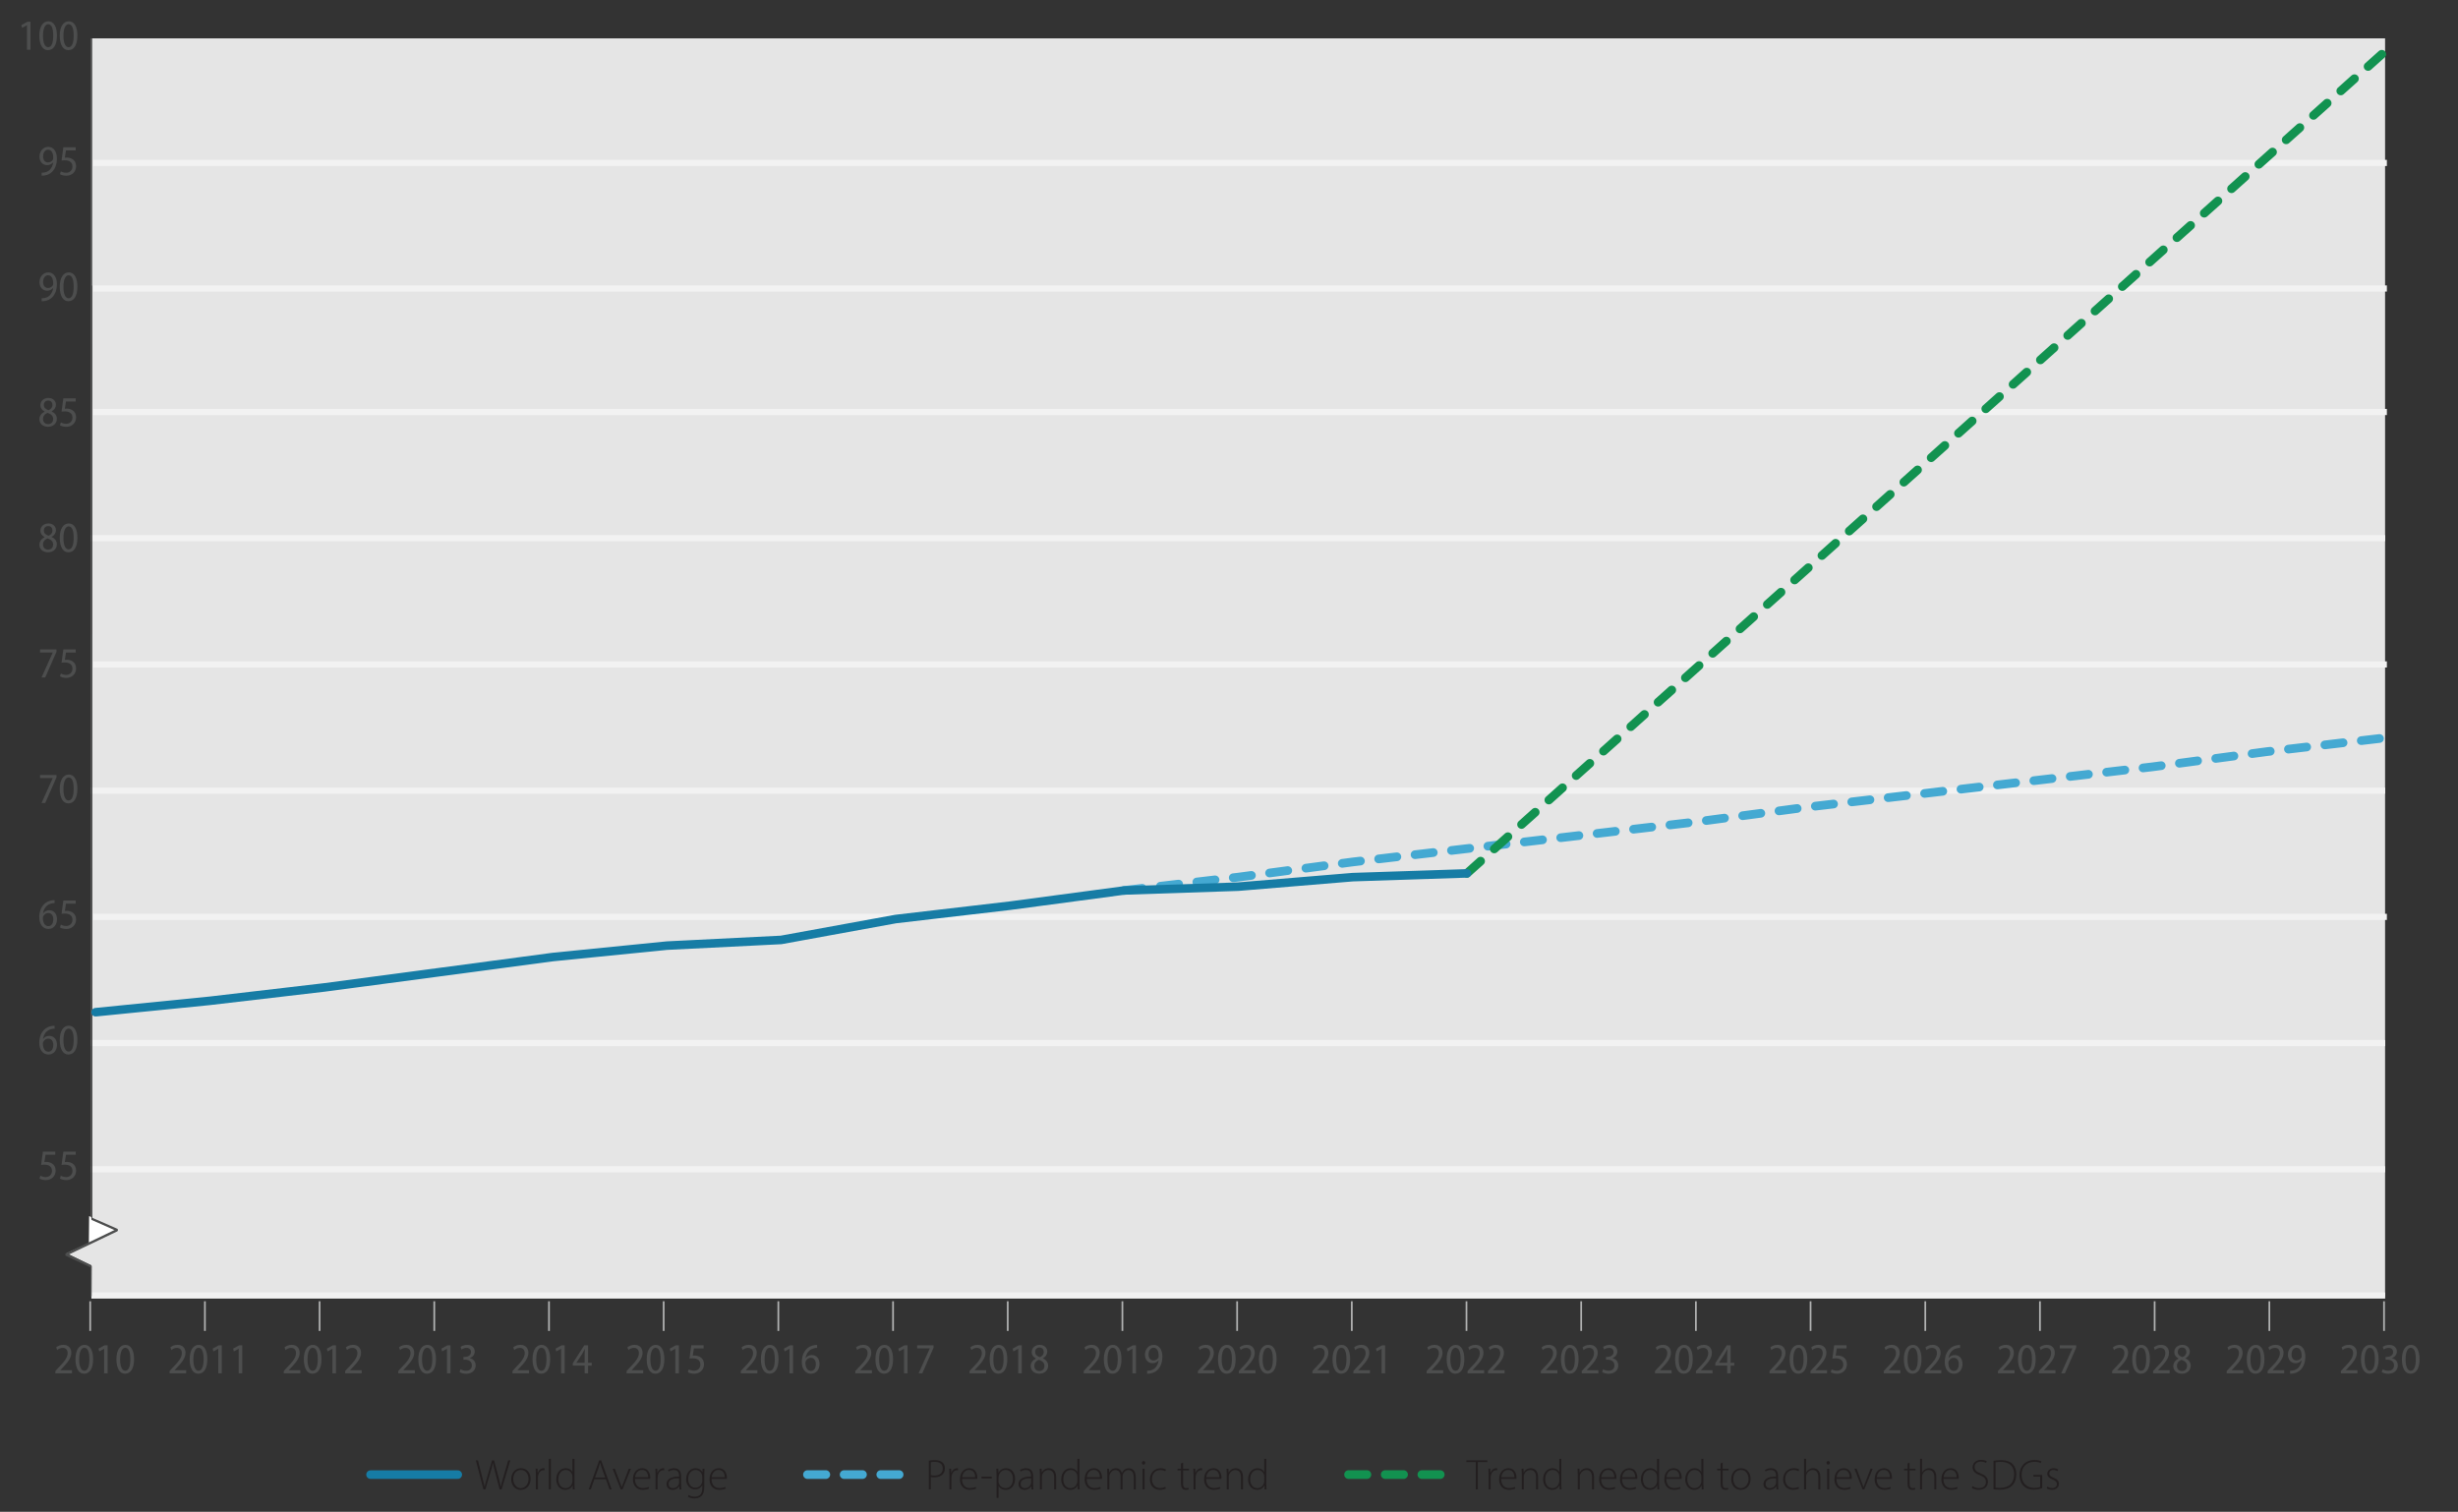 <?xml version="1.0" encoding="UTF-8"?><svg id="Layer_1" xmlns="http://www.w3.org/2000/svg" xmlns:xlink="http://www.w3.org/1999/xlink" viewBox="0 0 819.4 504.02"><rect x="0" y="0" width="819.4" height="504.02" fill="#333333" stroke="none"/><defs><style>.cls-1{stroke:#44a9d2;}.cls-1,.cls-2,.cls-3,.cls-4,.cls-5,.cls-6{fill:none;}.cls-1,.cls-2,.cls-6{stroke-linecap:round;}.cls-1,.cls-6{stroke-dasharray:0 0 0 0 6.11 6.11 6.11 6.11;stroke-miterlimit:10;stroke-width:2.9px;}.cls-7{fill:#fff;}.cls-2{stroke:#167ca5;stroke-linejoin:round;stroke-width:2.85px;}.cls-8{clip-path:url(#clippath-2);}.cls-9{isolation:isolate;}.cls-10{clip-path:url(#clippath-1);}.cls-11{fill:#4d4e4e;}.cls-12{fill:#e5e5e5;}.cls-13{clip-path:url(#clippath);}.cls-3{stroke:#b2b3b3;stroke-width:.57px;}.cls-5{stroke:#f2f2f2;stroke-width:2.05px;}.cls-14{clip-path:url(#clippath-3);}.cls-6{stroke:#129250;}.cls-15{fill:#231f20;}</style><clipPath id="clippath"><rect class="cls-4" x="1.41" width="816.58" height="504.09"/></clipPath><clipPath id="clippath-1"><rect class="cls-4" x="1.41" width="816.58" height="504.09"/></clipPath><clipPath id="clippath-2"><rect class="cls-4" x="158.41" y="484.53" width="84.48" height="15.61"/></clipPath><clipPath id="clippath-3"><rect class="cls-4" x="158.41" y="484.53" width="84.48" height="15.61"/></clipPath></defs><rect class="cls-12" x="30.42" y="12.79" width="764.67" height="419.5"/><line class="cls-5" x1="30.46" y1="389.84" x2="795.12" y2="389.84"/><line class="cls-5" x1="30.46" y1="431.92" x2="795.12" y2="431.92"/><line class="cls-5" x1="30.46" y1="347.76" x2="795.12" y2="347.76"/><line class="cls-5" x1="30.46" y1="263.6" x2="795.12" y2="263.6"/><line class="cls-5" x1="30.46" y1="179.43" x2="795.12" y2="179.43"/><line class="cls-5" x1="31.02" y1="305.68" x2="795.69" y2="305.68"/><line class="cls-5" x1="31.02" y1="221.52" x2="795.69" y2="221.52"/><line class="cls-5" x1="31.02" y1="137.36" x2="795.69" y2="137.36"/><line class="cls-5" x1="31.02" y1="96.18" x2="795.69" y2="96.18"/><line class="cls-5" x1="31.02" y1="54.32" x2="795.69" y2="54.32"/><polyline class="cls-7" points="29.62 414.51 29.71 405.44 38.77 409.64"/><polyline class="cls-12" points="30.78 422.05 31.11 413.81 22.21 417.83"/><line class="cls-3" x1="30.07" y1="433.84" x2="30.07" y2="443.72"/><line class="cls-3" x1="106.54" y1="433.84" x2="106.54" y2="443.72"/><line class="cls-3" x1="183.01" y1="433.84" x2="183.01" y2="443.72"/><line class="cls-3" x1="259.47" y1="433.84" x2="259.47" y2="443.72"/><line class="cls-3" x1="335.94" y1="433.84" x2="335.94" y2="443.72"/><line class="cls-3" x1="412.41" y1="433.84" x2="412.41" y2="443.72"/><line class="cls-3" x1="488.87" y1="433.84" x2="488.87" y2="443.72"/><line class="cls-3" x1="565.34" y1="433.84" x2="565.34" y2="443.72"/><line class="cls-3" x1="641.81" y1="433.84" x2="641.81" y2="443.72"/><line class="cls-3" x1="718.27" y1="433.84" x2="718.27" y2="443.72"/><line class="cls-3" x1="68.31" y1="433.84" x2="68.31" y2="443.72"/><line class="cls-3" x1="144.77" y1="433.84" x2="144.77" y2="443.72"/><line class="cls-3" x1="221.24" y1="433.84" x2="221.24" y2="443.72"/><line class="cls-3" x1="297.71" y1="433.84" x2="297.71" y2="443.72"/><line class="cls-3" x1="374.17" y1="433.84" x2="374.17" y2="443.72"/><line class="cls-3" x1="450.64" y1="433.84" x2="450.64" y2="443.72"/><line class="cls-3" x1="527.11" y1="433.84" x2="527.11" y2="443.72"/><line class="cls-3" x1="603.57" y1="433.84" x2="603.57" y2="443.72"/><line class="cls-3" x1="680.04" y1="433.84" x2="680.04" y2="443.72"/><line class="cls-3" x1="756.51" y1="433.84" x2="756.51" y2="443.72"/><line class="cls-3" x1="794.74" y1="433.84" x2="794.74" y2="443.72"/><g class="cls-13"><path class="cls-11" d="m30.5,432.05h-.32s.03-9.73.03-9.73l-8.27-3.88c-.07-.04-.12-.16-.12-.29s.05-.26.12-.29l16.48-7.88-7.84-3.46c-.07-.03-.12-.15-.12-.29l-.02-311.17h.32l.02,310.94,8.36,3.68c.07.03.12.15.13.29,0,.14-.05.26-.12.3l-16.5,7.89,7.78,3.65c.07.03.12.15.12.3l-.03,9.97Z"/><rect class="cls-11" x="30.42" y="12.79" width=".32" height="82.25"/><path class="cls-11" d="m30.5,432.28h-.32s.03-9.73.03-9.73l-8.27-3.88c-.07-.04-.12-.16-.12-.29s.05-.26.12-.29l16.48-7.88-7.84-3.46c-.07-.03-.12-.15-.12-.29l-.02-311.17h.32l.02,310.94,8.36,3.68c.07.03.12.15.13.29,0,.14-.05.26-.12.3l-16.5,7.89,7.78,3.65c.07.03.12.15.12.3l-.03,9.97Z"/></g><path class="cls-11" d="m18.42,384.99h-3.25l-.37,2.43c.19-.03.36-.04.65-.04.65,0,1.38.17,1.94.56.66.43,1.16,1.21,1.16,2.31,0,1.84-1.36,3.19-3.27,3.19-.89,0-1.68-.24-2.11-.52l.3-.95c.34.22,1.03.47,1.78.47,1.12,0,2.08-.76,2.08-2.07-.01-1.28-.85-2.07-2.51-2.07-.47,0-.83.04-1.12.09l.6-4.44h4.12v1.03Z"/><path class="cls-11" d="m25.24,384.99h-3.25l-.37,2.43c.19-.03.36-.04.65-.04.65,0,1.38.17,1.94.56.66.43,1.16,1.21,1.16,2.31,0,1.84-1.36,3.19-3.27,3.19-.89,0-1.68-.24-2.11-.52l.3-.95c.34.22,1.03.47,1.78.47,1.12,0,2.08-.76,2.08-2.07-.01-1.28-.85-2.07-2.51-2.07-.47,0-.83.04-1.12.09l.6-4.44h4.12v1.03Z"/><path class="cls-11" d="m18.19,342.96c-.24,0-.53.01-.86.09-1.85.33-2.77,1.81-2.99,3.33h.03c.43-.59,1.12-1.03,2.05-1.03,1.52,0,2.58,1.16,2.58,2.97s-1.06,3.26-2.87,3.26-3.04-1.58-3.04-3.92c0-1.82.6-3.26,1.48-4.21.7-.78,1.69-1.25,2.77-1.41.34-.06.63-.07.85-.07v.99Zm-.42,5.44c0-1.36-.67-2.14-1.71-2.14-.67,0-1.32.43-1.64,1.11-.07.13-.13.32-.13.56.03,1.65.69,2.71,1.85,2.71.95,0,1.62-.82,1.62-2.24Z"/><path class="cls-11" d="m25.8,346.7c0,3.23-1.16,4.88-3.02,4.88-1.71,0-2.83-1.71-2.86-4.78,0-3.14,1.23-4.84,3.02-4.84s2.86,1.77,2.86,4.74Zm-4.65.1c0,2.38.65,3.8,1.72,3.8,1.16,0,1.69-1.52,1.69-3.86s-.5-3.8-1.69-3.8c-1.03,0-1.72,1.42-1.72,3.86Z"/><path class="cls-11" d="m18.19,301.09c-.24,0-.53.01-.86.09-1.85.33-2.77,1.81-2.99,3.33h.03c.43-.59,1.12-1.03,2.05-1.03,1.52,0,2.58,1.16,2.58,2.97s-1.06,3.26-2.87,3.26-3.04-1.58-3.04-3.92c0-1.82.6-3.26,1.48-4.21.7-.78,1.69-1.25,2.77-1.41.34-.06.63-.07.85-.07v.99Zm-.42,5.44c0-1.36-.67-2.14-1.71-2.14-.67,0-1.32.43-1.64,1.11-.07.13-.13.32-.13.56.03,1.65.69,2.71,1.85,2.71.95,0,1.62-.82,1.62-2.24Z"/><path class="cls-11" d="m25.24,301.27h-3.25l-.37,2.43c.19-.03.36-.04.65-.04.65,0,1.38.17,1.94.56.66.43,1.16,1.21,1.16,2.31,0,1.84-1.36,3.19-3.27,3.19-.89,0-1.68-.24-2.11-.52l.3-.95c.34.22,1.03.47,1.78.47,1.12,0,2.08-.76,2.08-2.07-.01-1.28-.85-2.07-2.51-2.07-.47,0-.83.04-1.12.09l.6-4.44h4.12v1.03Z"/><path class="cls-11" d="m18.83,258.38v.79l-3.75,8.54h-1.23l3.72-8.28v-.03h-4.21v-1.02h5.47Z"/><path class="cls-11" d="m25.8,262.97c0,3.23-1.16,4.88-3.02,4.88-1.71,0-2.83-1.71-2.86-4.78,0-3.14,1.23-4.84,3.02-4.84s2.86,1.77,2.86,4.74Zm-4.65.1c0,2.38.65,3.8,1.72,3.8,1.16,0,1.69-1.52,1.69-3.86s-.5-3.81-1.69-3.81c-1.03,0-1.72,1.42-1.72,3.86Z"/><path class="cls-11" d="m18.83,216.52v.79l-3.75,8.54h-1.23l3.72-8.28v-.03h-4.21v-1.02h5.47Z"/><path class="cls-11" d="m25.24,217.56h-3.25l-.37,2.43c.19-.03.36-.04.65-.04.65,0,1.38.17,1.94.56.66.43,1.16,1.21,1.16,2.31,0,1.84-1.36,3.19-3.27,3.19-.89,0-1.68-.24-2.11-.52l.3-.95c.34.22,1.03.47,1.78.47,1.12,0,2.08-.76,2.08-2.07-.01-1.28-.85-2.07-2.51-2.07-.47,0-.83.04-1.12.09l.6-4.44h4.12v1.03Z"/><path class="cls-11" d="m13.13,181.66c0-1.22.72-2.05,1.74-2.56v-.04c-.96-.49-1.41-1.29-1.41-2.1,0-1.46,1.18-2.44,2.69-2.44,1.65,0,2.5,1.12,2.5,2.27,0,.79-.4,1.62-1.45,2.18v.04c1.06.49,1.75,1.32,1.75,2.46,0,1.57-1.25,2.67-2.94,2.67-1.82,0-2.87-1.18-2.87-2.48Zm4.59-.09c0-1.11-.73-1.67-1.84-2.07-.98.36-1.54,1.11-1.54,1.98-.03.98.62,1.77,1.69,1.77.99,0,1.68-.65,1.68-1.68Zm-3.1-4.7c-.01.93.66,1.44,1.58,1.74.73-.3,1.28-.89,1.28-1.71,0-.78-.43-1.51-1.42-1.51-.92,0-1.44.66-1.44,1.48Z"/><path class="cls-11" d="m25.8,179.26c0,3.23-1.16,4.88-3.02,4.88-1.71,0-2.83-1.71-2.86-4.78,0-3.14,1.23-4.84,3.02-4.84s2.86,1.77,2.86,4.74Zm-4.65.1c0,2.38.65,3.8,1.72,3.8,1.16,0,1.69-1.52,1.69-3.86s-.5-3.8-1.69-3.8c-1.03,0-1.72,1.42-1.72,3.86Z"/><path class="cls-11" d="m13.13,139.81c0-1.22.72-2.05,1.74-2.56v-.04c-.96-.49-1.41-1.29-1.41-2.1,0-1.46,1.18-2.44,2.69-2.44,1.65,0,2.5,1.12,2.5,2.27,0,.79-.4,1.62-1.45,2.18v.04c1.06.49,1.75,1.32,1.75,2.46,0,1.57-1.25,2.67-2.94,2.67-1.82,0-2.87-1.18-2.87-2.48Zm4.59-.09c0-1.11-.73-1.67-1.84-2.07-.98.36-1.54,1.11-1.54,1.98-.03.98.62,1.77,1.69,1.77.99,0,1.68-.65,1.68-1.68Zm-3.1-4.7c-.01.93.66,1.44,1.58,1.74.73-.3,1.28-.89,1.28-1.71,0-.78-.43-1.51-1.42-1.51-.92,0-1.44.66-1.44,1.48Z"/><path class="cls-11" d="m25.24,133.85h-3.25l-.37,2.43c.19-.03.36-.04.65-.04.65,0,1.38.17,1.94.56.66.43,1.16,1.21,1.16,2.31,0,1.84-1.36,3.19-3.27,3.19-.89,0-1.68-.24-2.11-.52l.3-.95c.34.22,1.03.47,1.78.47,1.12,0,2.08-.76,2.08-2.07-.01-1.28-.85-2.07-2.51-2.07-.47,0-.83.04-1.12.09l.6-4.44h4.12v1.03Z"/><path class="cls-11" d="m13.89,99.42c.26.01.53,0,.9-.06.66-.1,1.28-.39,1.77-.85.57-.57,1.01-1.39,1.18-2.54h-.03c-.47.59-1.15.95-2.01.95-1.52,0-2.54-1.21-2.54-2.84,0-1.74,1.18-3.26,2.94-3.26s2.87,1.58,2.87,3.88c0,2-.63,3.43-1.51,4.36-.66.7-1.59,1.16-2.54,1.29-.4.07-.78.09-1.03.07v-1.01Zm.47-5.41c.01,1.22.65,2,1.64,2,.73,0,1.34-.39,1.64-.93.06-.13.1-.27.1-.5.01-1.71-.57-2.81-1.72-2.81-.92,0-1.65.85-1.65,2.25Z"/><path class="cls-11" d="m25.8,95.55c0,3.23-1.16,4.88-3.02,4.88-1.71,0-2.83-1.71-2.86-4.78,0-3.14,1.23-4.84,3.02-4.84s2.86,1.77,2.86,4.74Zm-4.65.1c0,2.38.65,3.8,1.72,3.8,1.16,0,1.69-1.52,1.69-3.86s-.5-3.81-1.69-3.81c-1.03,0-1.72,1.42-1.72,3.86Z"/><path class="cls-11" d="m13.89,57.56c.26.01.53,0,.9-.06.66-.1,1.28-.39,1.77-.85.57-.57,1.01-1.39,1.18-2.54h-.03c-.47.59-1.15.95-2.01.95-1.52,0-2.54-1.21-2.54-2.84,0-1.74,1.18-3.26,2.94-3.26s2.87,1.58,2.87,3.88c0,2-.63,3.43-1.51,4.36-.66.7-1.59,1.16-2.54,1.29-.4.07-.78.09-1.03.07v-1.01Zm.47-5.41c.01,1.22.65,2,1.64,2,.73,0,1.34-.39,1.64-.93.06-.13.1-.27.1-.5.01-1.71-.57-2.81-1.72-2.81-.92,0-1.65.85-1.65,2.25Z"/><path class="cls-11" d="m25.24,50.14h-3.25l-.37,2.43c.19-.03.36-.04.65-.04.65,0,1.38.17,1.94.56.66.43,1.16,1.21,1.16,2.31,0,1.84-1.36,3.19-3.27,3.19-.89,0-1.68-.24-2.11-.52l.3-.95c.34.22,1.03.47,1.78.47,1.12,0,2.08-.76,2.08-2.07-.01-1.28-.85-2.07-2.51-2.07-.47,0-.83.04-1.12.09l.6-4.44h4.12v1.03Z"/><path class="cls-11" d="m9,8.41h-.03l-1.61.88-.23-.93,2.01-1.11h1.03v9.33h-1.18v-8.17Z"/><path class="cls-11" d="m18.98,11.84c0,3.23-1.16,4.88-3.02,4.88-1.71,0-2.83-1.71-2.86-4.78,0-3.14,1.23-4.84,3.02-4.84s2.86,1.77,2.86,4.74Zm-4.65.1c0,2.38.65,3.8,1.72,3.8,1.16,0,1.69-1.52,1.69-3.86s-.5-3.81-1.69-3.81c-1.03,0-1.72,1.42-1.72,3.86Z"/><path class="cls-11" d="m25.8,11.84c0,3.23-1.16,4.88-3.02,4.88-1.71,0-2.83-1.71-2.86-4.78,0-3.14,1.23-4.84,3.02-4.84s2.86,1.77,2.86,4.74Zm-4.65.1c0,2.38.65,3.8,1.72,3.8,1.16,0,1.69-1.52,1.69-3.86s-.5-3.81-1.69-3.81c-1.03,0-1.72,1.42-1.72,3.86Z"/><path class="cls-11" d="m18.46,457.85v-.75l.92-1.01c2.01-2.05,3.16-3.42,3.17-4.94,0-.96-.46-1.78-1.69-1.78-.8,0-1.42.42-1.79.72l-.36-.88c.55-.46,1.39-.85,2.4-.85,1.87,0,2.66,1.31,2.66,2.66,0,1.74-1.22,3.23-2.94,5.03l-.7.75v.03h3.86v1.02h-5.51Z"/><path class="cls-11" d="m31.04,453.11c0,3.23-1.16,4.88-3.02,4.88-1.71,0-2.83-1.71-2.86-4.78,0-3.14,1.23-4.84,3.02-4.84s2.86,1.77,2.86,4.74Zm-4.65.1c0,2.38.65,3.8,1.72,3.8,1.16,0,1.69-1.52,1.69-3.86s-.5-3.81-1.69-3.81c-1.03,0-1.72,1.42-1.72,3.86Z"/><path class="cls-11" d="m34.71,449.68h-.03l-1.61.88-.23-.93,2.01-1.11h1.03v9.33h-1.18v-8.17Z"/><path class="cls-11" d="m44.69,453.11c0,3.23-1.16,4.88-3.02,4.88-1.71,0-2.83-1.71-2.86-4.78,0-3.14,1.23-4.84,3.02-4.84s2.86,1.77,2.86,4.74Zm-4.65.1c0,2.38.65,3.8,1.72,3.8,1.16,0,1.69-1.52,1.69-3.86s-.5-3.81-1.69-3.81c-1.03,0-1.72,1.42-1.72,3.86Z"/><path class="cls-11" d="m56.53,457.85v-.75l.92-1.01c2.01-2.05,3.16-3.42,3.17-4.94,0-.96-.46-1.78-1.69-1.78-.8,0-1.42.42-1.79.72l-.36-.88c.55-.46,1.39-.85,2.4-.85,1.87,0,2.66,1.31,2.66,2.66,0,1.74-1.22,3.23-2.94,5.03l-.7.75v.03h3.86v1.02h-5.51Z"/><path class="cls-11" d="m69.11,453.11c0,3.23-1.16,4.88-3.02,4.88-1.71,0-2.83-1.71-2.86-4.78,0-3.14,1.23-4.84,3.02-4.84s2.86,1.77,2.86,4.74Zm-4.65.1c0,2.38.65,3.8,1.72,3.8,1.16,0,1.69-1.52,1.69-3.86s-.5-3.81-1.69-3.81c-1.03,0-1.72,1.42-1.72,3.86Z"/><path class="cls-11" d="m72.77,449.68h-.03l-1.61.88-.23-.93,2.01-1.11h1.03v9.33h-1.18v-8.17Z"/><path class="cls-11" d="m79.59,449.68h-.03l-1.61.88-.23-.93,2.01-1.11h1.03v9.33h-1.18v-8.17Z"/><path class="cls-11" d="m94.59,457.85v-.75l.92-1.01c2.01-2.05,3.16-3.42,3.17-4.94,0-.96-.46-1.78-1.69-1.78-.8,0-1.42.42-1.79.72l-.36-.88c.55-.46,1.39-.85,2.4-.85,1.87,0,2.66,1.31,2.66,2.66,0,1.74-1.22,3.23-2.94,5.03l-.7.75v.03h3.86v1.02h-5.51Z"/><path class="cls-11" d="m107.17,453.11c0,3.23-1.16,4.88-3.02,4.88-1.71,0-2.83-1.71-2.86-4.78,0-3.14,1.23-4.84,3.02-4.84s2.86,1.77,2.86,4.74Zm-4.65.1c0,2.38.65,3.8,1.72,3.8,1.16,0,1.69-1.52,1.69-3.86s-.5-3.81-1.69-3.81c-1.03,0-1.72,1.42-1.72,3.86Z"/><path class="cls-11" d="m110.83,449.68h-.03l-1.61.88-.23-.93,2.01-1.11h1.03v9.33h-1.18v-8.17Z"/><path class="cls-11" d="m115.05,457.85v-.75l.92-1.01c2.01-2.05,3.16-3.42,3.17-4.94,0-.96-.46-1.78-1.69-1.78-.8,0-1.42.42-1.79.72l-.36-.88c.55-.46,1.39-.85,2.4-.85,1.87,0,2.66,1.31,2.66,2.66,0,1.74-1.22,3.23-2.94,5.03l-.7.75v.03h3.86v1.02h-5.51Z"/><path class="cls-11" d="m132.76,457.85v-.75l.92-1.01c2.01-2.05,3.16-3.42,3.17-4.94,0-.96-.46-1.78-1.69-1.78-.8,0-1.42.42-1.79.72l-.36-.88c.55-.46,1.39-.85,2.4-.85,1.87,0,2.66,1.31,2.66,2.66,0,1.74-1.22,3.23-2.94,5.03l-.7.75v.03h3.86v1.02h-5.51Z"/><path class="cls-11" d="m145.34,453.11c0,3.23-1.16,4.88-3.02,4.88-1.71,0-2.83-1.71-2.86-4.78,0-3.14,1.23-4.84,3.02-4.84s2.86,1.77,2.86,4.74Zm-4.65.1c0,2.38.65,3.8,1.72,3.8,1.16,0,1.69-1.52,1.69-3.86s-.5-3.81-1.69-3.81c-1.03,0-1.72,1.42-1.72,3.86Z"/><path class="cls-11" d="m149.01,449.68h-.03l-1.61.88-.23-.93,2.01-1.11h1.03v9.33h-1.18v-8.17Z"/><path class="cls-11" d="m153.5,456.49c.33.2,1.06.52,1.85.52,1.42,0,1.97-.93,1.95-1.82,0-1.28-1.06-1.88-2.25-1.88h-.56v-.92h.55c.85,0,1.97-.49,1.97-1.61,0-.8-.49-1.41-1.52-1.41-.65,0-1.28.3-1.65.56l-.3-.89c.45-.33,1.29-.66,2.21-.66,1.68,0,2.5,1.05,2.5,2.2,0,.96-.56,1.78-1.62,2.2v.03c1.05.23,1.94,1.06,1.94,2.41,0,1.49-1.11,2.79-3.19,2.79-.92,0-1.75-.27-2.18-.57l.32-.93Z"/><path class="cls-11" d="m170.83,457.85v-.75l.92-1.01c2.01-2.05,3.16-3.42,3.17-4.94,0-.96-.46-1.78-1.69-1.78-.8,0-1.42.42-1.79.72l-.36-.88c.55-.46,1.39-.85,2.4-.85,1.87,0,2.66,1.31,2.66,2.66,0,1.74-1.22,3.23-2.94,5.03l-.7.75v.03h3.86v1.02h-5.51Z"/><path class="cls-11" d="m183.41,453.11c0,3.23-1.16,4.88-3.02,4.88-1.71,0-2.83-1.71-2.86-4.78,0-3.14,1.23-4.84,3.02-4.84s2.86,1.77,2.86,4.74Zm-4.65.1c0,2.38.65,3.8,1.72,3.8,1.16,0,1.69-1.52,1.69-3.86s-.5-3.81-1.69-3.81c-1.03,0-1.72,1.42-1.72,3.86Z"/><path class="cls-11" d="m187.07,449.68h-.03l-1.61.88-.23-.93,2.01-1.11h1.03v9.33h-1.18v-8.17Z"/><path class="cls-11" d="m194.9,457.85v-2.56h-3.96v-.8l3.82-5.97h1.28v5.83h1.22v.95h-1.22v2.56h-1.13Zm0-3.5v-2.99c0-.53.03-1.05.06-1.58h-.04c-.3.62-.52,1.02-.79,1.51l-1.98,3.03v.03h2.76Z"/><path class="cls-11" d="m208.89,457.85v-.75l.92-1.01c2.01-2.05,3.16-3.42,3.17-4.94,0-.96-.46-1.78-1.69-1.78-.8,0-1.42.42-1.79.72l-.36-.88c.55-.46,1.39-.85,2.4-.85,1.87,0,2.66,1.31,2.66,2.66,0,1.74-1.22,3.23-2.94,5.03l-.7.75v.03h3.86v1.02h-5.51Z"/><path class="cls-11" d="m221.47,453.11c0,3.23-1.16,4.88-3.02,4.88-1.71,0-2.83-1.71-2.86-4.78,0-3.14,1.23-4.84,3.02-4.84s2.86,1.77,2.86,4.74Zm-4.65.1c0,2.38.65,3.8,1.72,3.8,1.16,0,1.69-1.52,1.69-3.86s-.5-3.81-1.69-3.81c-1.03,0-1.72,1.42-1.72,3.86Z"/><path class="cls-11" d="m225.14,449.68h-.03l-1.61.88-.23-.93,2.01-1.11h1.03v9.33h-1.18v-8.17Z"/><path class="cls-11" d="m234.56,449.55h-3.25l-.37,2.43c.19-.03.36-.04.65-.04.65,0,1.38.17,1.94.56.66.43,1.16,1.21,1.16,2.31,0,1.84-1.36,3.19-3.27,3.19-.89,0-1.68-.24-2.11-.52l.3-.95c.34.22,1.03.47,1.78.47,1.12,0,2.08-.76,2.08-2.07-.01-1.28-.85-2.07-2.51-2.07-.47,0-.83.04-1.12.09l.6-4.44h4.12v1.03Z"/><path class="cls-11" d="m246.95,457.85v-.75l.92-1.01c2.01-2.05,3.16-3.42,3.17-4.94,0-.96-.46-1.78-1.69-1.78-.8,0-1.42.42-1.79.72l-.36-.88c.55-.46,1.39-.85,2.4-.85,1.87,0,2.66,1.31,2.66,2.66,0,1.74-1.22,3.23-2.94,5.03l-.7.75v.03h3.86v1.02h-5.51Z"/><path class="cls-11" d="m259.53,453.11c0,3.23-1.16,4.88-3.02,4.88-1.71,0-2.83-1.71-2.86-4.78,0-3.14,1.23-4.84,3.02-4.84s2.86,1.77,2.86,4.74Zm-4.65.1c0,2.38.65,3.8,1.72,3.8,1.16,0,1.69-1.52,1.69-3.86s-.5-3.81-1.69-3.81c-1.03,0-1.72,1.42-1.72,3.86Z"/><path class="cls-11" d="m263.2,449.68h-.03l-1.61.88-.23-.93,2.01-1.11h1.03v9.33h-1.18v-8.17Z"/><path class="cls-11" d="m272.39,449.38c-.24,0-.53.01-.86.09-1.85.33-2.77,1.81-2.99,3.33h.03c.43-.59,1.12-1.03,2.05-1.03,1.52,0,2.58,1.16,2.58,2.97s-1.06,3.26-2.87,3.26-3.04-1.58-3.04-3.92c0-1.82.6-3.26,1.48-4.21.7-.78,1.69-1.25,2.77-1.41.34-.06.63-.07.85-.07v.99Zm-.42,5.44c0-1.36-.67-2.14-1.71-2.14-.67,0-1.32.43-1.64,1.11-.07.13-.13.32-.13.56.03,1.65.69,2.71,1.85,2.71.95,0,1.62-.82,1.62-2.24Z"/><path class="cls-11" d="m285.13,457.85v-.75l.92-1.01c2.01-2.05,3.16-3.42,3.17-4.94,0-.96-.46-1.78-1.69-1.78-.8,0-1.42.42-1.79.72l-.36-.88c.55-.46,1.39-.85,2.4-.85,1.87,0,2.66,1.31,2.66,2.66,0,1.74-1.22,3.23-2.94,5.03l-.7.75v.03h3.86v1.02h-5.51Z"/><path class="cls-11" d="m297.71,453.11c0,3.23-1.16,4.88-3.02,4.88-1.71,0-2.83-1.71-2.86-4.78,0-3.14,1.23-4.84,3.02-4.84s2.86,1.77,2.86,4.74Zm-4.65.1c0,2.38.65,3.8,1.72,3.8,1.16,0,1.69-1.52,1.69-3.86s-.5-3.81-1.69-3.81c-1.03,0-1.72,1.42-1.72,3.86Z"/><path class="cls-11" d="m301.37,449.68h-.03l-1.61.88-.23-.93,2.01-1.11h1.03v9.33h-1.18v-8.17Z"/><path class="cls-11" d="m311.21,448.52v.79l-3.75,8.54h-1.23l3.72-8.28v-.03h-4.21v-1.02h5.47Z"/><path class="cls-11" d="m323.21,457.85v-.75l.92-1.01c2.01-2.05,3.16-3.42,3.17-4.94,0-.96-.46-1.78-1.69-1.78-.8,0-1.42.42-1.79.72l-.36-.88c.55-.46,1.39-.85,2.4-.85,1.87,0,2.66,1.31,2.66,2.66,0,1.74-1.22,3.23-2.94,5.03l-.7.75v.03h3.86v1.02h-5.51Z"/><path class="cls-11" d="m335.79,453.11c0,3.23-1.16,4.88-3.02,4.88-1.71,0-2.83-1.71-2.86-4.78,0-3.14,1.23-4.84,3.02-4.84s2.86,1.77,2.86,4.74Zm-4.65.1c0,2.38.65,3.8,1.72,3.8,1.16,0,1.69-1.52,1.69-3.86s-.5-3.81-1.69-3.81c-1.03,0-1.72,1.42-1.72,3.86Z"/><path class="cls-11" d="m339.45,449.68h-.03l-1.61.88-.23-.93,2.01-1.11h1.03v9.33h-1.18v-8.17Z"/><path class="cls-11" d="m343.59,455.51c0-1.22.72-2.05,1.74-2.56v-.04c-.96-.49-1.41-1.29-1.41-2.1,0-1.46,1.18-2.44,2.69-2.44,1.65,0,2.5,1.12,2.5,2.27,0,.79-.4,1.62-1.45,2.18v.04c1.06.49,1.75,1.32,1.75,2.46,0,1.56-1.25,2.67-2.94,2.67-1.82,0-2.87-1.18-2.87-2.48Zm4.59-.09c0-1.11-.73-1.67-1.84-2.07-.98.36-1.54,1.11-1.54,1.98-.03.98.62,1.77,1.69,1.77.99,0,1.68-.65,1.68-1.68Zm-3.1-4.69c-.01.93.66,1.44,1.58,1.74.73-.3,1.28-.89,1.28-1.71,0-.78-.43-1.51-1.42-1.51-.92,0-1.44.66-1.44,1.48Z"/><path class="cls-11" d="m361.27,457.85v-.75l.92-1.01c2.01-2.05,3.16-3.42,3.17-4.94,0-.96-.46-1.78-1.69-1.78-.8,0-1.42.42-1.79.72l-.36-.88c.55-.46,1.39-.85,2.4-.85,1.87,0,2.66,1.31,2.66,2.66,0,1.74-1.22,3.23-2.94,5.03l-.7.75v.03h3.86v1.02h-5.51Z"/><path class="cls-11" d="m373.85,453.11c0,3.23-1.16,4.88-3.02,4.88-1.71,0-2.83-1.71-2.86-4.78,0-3.14,1.23-4.84,3.02-4.84s2.86,1.77,2.86,4.74Zm-4.65.1c0,2.38.65,3.8,1.72,3.8,1.16,0,1.69-1.52,1.69-3.86s-.5-3.81-1.69-3.81c-1.03,0-1.72,1.42-1.72,3.86Z"/><path class="cls-11" d="m377.52,449.68h-.03l-1.61.88-.23-.93,2.01-1.11h1.03v9.33h-1.18v-8.17Z"/><path class="cls-11" d="m382.41,456.98c.26.01.53,0,.9-.06.66-.1,1.28-.39,1.77-.85.57-.57,1.01-1.39,1.18-2.54h-.03c-.47.59-1.15.95-2.01.95-1.52,0-2.54-1.21-2.54-2.84,0-1.74,1.18-3.26,2.94-3.26s2.87,1.58,2.87,3.88c0,2-.63,3.43-1.51,4.36-.66.7-1.59,1.16-2.54,1.29-.4.07-.78.09-1.03.07v-1.01Zm.47-5.41c.01,1.22.65,2,1.64,2,.73,0,1.34-.39,1.64-.93.06-.13.1-.27.1-.5.01-1.71-.57-2.81-1.72-2.81-.92,0-1.65.85-1.65,2.25Z"/><path class="cls-11" d="m399.33,457.85v-.75l.92-1.01c2.01-2.05,3.16-3.42,3.17-4.94,0-.96-.46-1.78-1.69-1.78-.8,0-1.42.42-1.79.72l-.36-.88c.55-.46,1.39-.85,2.4-.85,1.87,0,2.66,1.31,2.66,2.66,0,1.74-1.22,3.23-2.94,5.03l-.7.75v.03h3.86v1.02h-5.51Z"/><path class="cls-11" d="m411.91,453.11c0,3.23-1.16,4.88-3.02,4.88-1.71,0-2.83-1.71-2.86-4.78,0-3.14,1.23-4.84,3.02-4.84s2.86,1.77,2.86,4.74Zm-4.65.1c0,2.38.65,3.8,1.72,3.8,1.16,0,1.69-1.52,1.69-3.86s-.5-3.81-1.69-3.81c-1.03,0-1.72,1.42-1.72,3.86Z"/><path class="cls-11" d="m412.98,457.85v-.75l.92-1.01c2.01-2.05,3.16-3.42,3.17-4.94,0-.96-.46-1.78-1.69-1.78-.8,0-1.42.42-1.79.72l-.36-.88c.55-.46,1.39-.85,2.4-.85,1.87,0,2.66,1.31,2.66,2.66,0,1.74-1.22,3.23-2.94,5.03l-.7.75v.03h3.86v1.02h-5.51Z"/><path class="cls-11" d="m425.56,453.11c0,3.23-1.16,4.88-3.02,4.88-1.71,0-2.83-1.71-2.86-4.78,0-3.14,1.23-4.84,3.02-4.84s2.86,1.77,2.86,4.74Zm-4.65.1c0,2.38.65,3.8,1.72,3.8,1.16,0,1.69-1.52,1.69-3.86s-.5-3.81-1.69-3.81c-1.03,0-1.72,1.42-1.72,3.86Z"/><path class="cls-11" d="m437.51,457.85v-.75l.92-1.01c2.01-2.05,3.16-3.42,3.17-4.94,0-.96-.46-1.78-1.69-1.78-.8,0-1.42.42-1.79.72l-.36-.88c.55-.46,1.39-.85,2.4-.85,1.87,0,2.66,1.31,2.66,2.66,0,1.74-1.22,3.23-2.94,5.03l-.7.75v.03h3.86v1.02h-5.51Z"/><path class="cls-11" d="m450.09,453.11c0,3.23-1.16,4.88-3.02,4.88-1.71,0-2.83-1.71-2.86-4.78,0-3.14,1.23-4.84,3.02-4.84s2.86,1.77,2.86,4.74Zm-4.65.1c0,2.38.65,3.8,1.72,3.8,1.16,0,1.69-1.52,1.69-3.86s-.5-3.81-1.69-3.81c-1.03,0-1.72,1.42-1.72,3.86Z"/><path class="cls-11" d="m451.16,457.85v-.75l.92-1.01c2.01-2.05,3.16-3.42,3.17-4.94,0-.96-.46-1.78-1.69-1.78-.8,0-1.42.42-1.79.72l-.36-.88c.55-.46,1.39-.85,2.4-.85,1.87,0,2.66,1.31,2.66,2.66,0,1.74-1.22,3.23-2.94,5.03l-.7.75v.03h3.86v1.02h-5.51Z"/><path class="cls-11" d="m460.58,449.68h-.03l-1.61.88-.23-.93,2.01-1.11h1.03v9.33h-1.18v-8.17Z"/><path class="cls-11" d="m475.57,457.85v-.75l.92-1.01c2.01-2.05,3.16-3.42,3.17-4.94,0-.96-.46-1.78-1.69-1.78-.8,0-1.42.42-1.79.72l-.36-.88c.55-.46,1.39-.85,2.4-.85,1.87,0,2.66,1.31,2.66,2.66,0,1.74-1.22,3.23-2.94,5.03l-.7.75v.03h3.86v1.02h-5.51Z"/><path class="cls-11" d="m488.15,453.11c0,3.23-1.16,4.88-3.02,4.88-1.71,0-2.83-1.71-2.86-4.78,0-3.14,1.23-4.84,3.02-4.84s2.86,1.77,2.86,4.74Zm-4.65.1c0,2.38.65,3.8,1.72,3.8,1.16,0,1.69-1.52,1.69-3.86s-.5-3.81-1.69-3.81c-1.03,0-1.72,1.42-1.72,3.86Z"/><path class="cls-11" d="m489.22,457.85v-.75l.92-1.01c2.01-2.05,3.16-3.42,3.17-4.94,0-.96-.46-1.78-1.69-1.78-.8,0-1.42.42-1.79.72l-.36-.88c.55-.46,1.39-.85,2.4-.85,1.87,0,2.66,1.31,2.66,2.66,0,1.74-1.22,3.23-2.94,5.03l-.7.75v.03h3.86v1.02h-5.51Z"/><path class="cls-11" d="m496.04,457.85v-.75l.92-1.01c2.01-2.05,3.16-3.42,3.17-4.94,0-.96-.46-1.78-1.69-1.78-.8,0-1.42.42-1.79.72l-.36-.88c.55-.46,1.39-.85,2.4-.85,1.87,0,2.66,1.31,2.66,2.66,0,1.74-1.22,3.23-2.94,5.03l-.7.75v.03h3.86v1.02h-5.51Z"/><path class="cls-11" d="m513.65,457.85v-.75l.92-1.01c2.01-2.05,3.16-3.42,3.17-4.94,0-.96-.46-1.78-1.69-1.78-.8,0-1.42.42-1.79.72l-.36-.88c.55-.46,1.39-.85,2.4-.85,1.87,0,2.66,1.31,2.66,2.66,0,1.74-1.22,3.23-2.94,5.03l-.7.75v.03h3.86v1.02h-5.51Z"/><path class="cls-11" d="m526.23,453.11c0,3.23-1.16,4.88-3.02,4.88-1.71,0-2.83-1.71-2.86-4.78,0-3.14,1.23-4.84,3.02-4.84s2.86,1.77,2.86,4.74Zm-4.65.1c0,2.38.65,3.8,1.72,3.8,1.16,0,1.69-1.52,1.69-3.86s-.5-3.81-1.69-3.81c-1.03,0-1.72,1.42-1.72,3.86Z"/><path class="cls-11" d="m527.3,457.85v-.75l.92-1.01c2.01-2.05,3.16-3.42,3.17-4.94,0-.96-.46-1.78-1.69-1.78-.8,0-1.42.42-1.79.72l-.36-.88c.55-.46,1.39-.85,2.4-.85,1.87,0,2.66,1.31,2.66,2.66,0,1.74-1.22,3.23-2.94,5.03l-.7.75v.03h3.86v1.02h-5.51Z"/><path class="cls-11" d="m534.39,456.49c.33.2,1.06.52,1.85.52,1.42,0,1.97-.93,1.95-1.82,0-1.28-1.06-1.88-2.25-1.88h-.56v-.92h.55c.85,0,1.97-.49,1.97-1.61,0-.8-.49-1.41-1.52-1.41-.65,0-1.28.3-1.65.56l-.3-.89c.45-.33,1.29-.66,2.21-.66,1.68,0,2.5,1.05,2.5,2.2,0,.96-.56,1.78-1.62,2.2v.03c1.05.23,1.94,1.06,1.94,2.41,0,1.49-1.11,2.79-3.19,2.79-.92,0-1.75-.27-2.18-.57l.32-.93Z"/><path class="cls-11" d="m551.71,457.85v-.75l.92-1.01c2.01-2.05,3.16-3.42,3.17-4.94,0-.96-.46-1.78-1.69-1.78-.8,0-1.42.42-1.79.72l-.36-.88c.55-.46,1.39-.85,2.4-.85,1.87,0,2.66,1.31,2.66,2.66,0,1.74-1.22,3.23-2.94,5.03l-.7.75v.03h3.86v1.02h-5.51Z"/><path class="cls-11" d="m564.29,453.11c0,3.23-1.16,4.88-3.02,4.88-1.71,0-2.83-1.71-2.86-4.78,0-3.14,1.23-4.84,3.02-4.84s2.86,1.77,2.86,4.74Zm-4.65.1c0,2.38.65,3.8,1.72,3.8,1.16,0,1.69-1.52,1.69-3.86s-.5-3.81-1.69-3.81c-1.03,0-1.72,1.42-1.72,3.86Z"/><path class="cls-11" d="m565.36,457.85v-.75l.92-1.01c2.01-2.05,3.16-3.42,3.17-4.94,0-.96-.46-1.78-1.69-1.78-.8,0-1.42.42-1.79.72l-.36-.88c.55-.46,1.39-.85,2.4-.85,1.87,0,2.66,1.31,2.66,2.66,0,1.74-1.22,3.23-2.94,5.03l-.7.75v.03h3.86v1.02h-5.51Z"/><path class="cls-11" d="m575.78,457.85v-2.56h-3.96v-.8l3.82-5.97h1.28v5.83h1.22v.95h-1.22v2.56h-1.13Zm0-3.5v-2.99c0-.53.03-1.05.06-1.58h-.04c-.3.62-.52,1.02-.79,1.51l-1.98,3.03v.03h2.76Z"/><path class="cls-11" d="m589.89,457.85v-.75l.92-1.01c2.01-2.05,3.16-3.42,3.17-4.94,0-.96-.46-1.78-1.69-1.78-.8,0-1.42.42-1.79.72l-.36-.88c.55-.46,1.39-.85,2.4-.85,1.87,0,2.66,1.31,2.66,2.66,0,1.74-1.22,3.23-2.94,5.03l-.7.75v.03h3.86v1.02h-5.51Z"/><path class="cls-11" d="m602.47,453.11c0,3.23-1.16,4.88-3.02,4.88-1.71,0-2.83-1.71-2.86-4.78,0-3.14,1.24-4.84,3.02-4.84s2.86,1.77,2.86,4.74Zm-4.65.1c0,2.38.65,3.8,1.72,3.8,1.16,0,1.69-1.52,1.69-3.86s-.5-3.81-1.69-3.81c-1.03,0-1.72,1.42-1.72,3.86Z"/><path class="cls-11" d="m603.54,457.85v-.75l.92-1.01c2.01-2.05,3.16-3.42,3.17-4.94,0-.96-.46-1.78-1.69-1.78-.8,0-1.42.42-1.79.72l-.36-.88c.55-.46,1.39-.85,2.4-.85,1.87,0,2.66,1.31,2.66,2.66,0,1.74-1.22,3.23-2.94,5.03l-.7.75v.03h3.86v1.02h-5.51Z"/><path class="cls-11" d="m615.56,449.55h-3.25l-.37,2.43c.19-.03.36-.04.65-.04.65,0,1.38.17,1.94.56.66.43,1.16,1.21,1.16,2.31,0,1.84-1.36,3.19-3.27,3.19-.89,0-1.68-.24-2.11-.52l.3-.95c.34.22,1.03.47,1.78.47,1.12,0,2.08-.76,2.08-2.07-.01-1.28-.85-2.07-2.51-2.07-.47,0-.83.04-1.12.09l.6-4.44h4.12v1.03Z"/><path class="cls-11" d="m627.97,457.85v-.75l.92-1.01c2.01-2.05,3.16-3.42,3.17-4.94,0-.96-.46-1.78-1.69-1.78-.8,0-1.42.42-1.79.72l-.36-.88c.55-.46,1.39-.85,2.4-.85,1.87,0,2.66,1.31,2.66,2.66,0,1.74-1.22,3.23-2.94,5.03l-.7.75v.03h3.86v1.02h-5.51Z"/><path class="cls-11" d="m640.55,453.11c0,3.23-1.16,4.88-3.02,4.88-1.71,0-2.83-1.71-2.86-4.78,0-3.14,1.24-4.84,3.02-4.84s2.86,1.77,2.86,4.74Zm-4.65.1c0,2.38.65,3.8,1.72,3.8,1.16,0,1.69-1.52,1.69-3.86s-.5-3.81-1.69-3.81c-1.03,0-1.72,1.42-1.72,3.86Z"/><path class="cls-11" d="m641.61,457.85v-.75l.92-1.01c2.01-2.05,3.16-3.42,3.17-4.94,0-.96-.46-1.78-1.69-1.78-.8,0-1.42.42-1.79.72l-.36-.88c.55-.46,1.39-.85,2.4-.85,1.87,0,2.66,1.31,2.66,2.66,0,1.74-1.22,3.23-2.94,5.03l-.7.75v.03h3.86v1.02h-5.51Z"/><path class="cls-11" d="m653.41,449.38c-.24,0-.53.01-.86.09-1.85.33-2.77,1.81-2.99,3.33h.03c.43-.59,1.12-1.03,2.05-1.03,1.52,0,2.58,1.16,2.58,2.97s-1.06,3.26-2.87,3.26-3.04-1.58-3.04-3.92c0-1.82.6-3.26,1.48-4.21.7-.78,1.69-1.25,2.77-1.41.34-.06.63-.07.85-.07v.99Zm-.42,5.44c0-1.36-.67-2.14-1.71-2.14-.67,0-1.32.43-1.64,1.11-.07.13-.13.32-.13.56.03,1.65.69,2.71,1.85,2.71.95,0,1.62-.82,1.62-2.24Z"/><path class="cls-11" d="m666.03,457.85v-.75l.92-1.01c2.01-2.05,3.16-3.42,3.17-4.94,0-.96-.46-1.78-1.69-1.78-.8,0-1.42.42-1.79.72l-.36-.88c.54-.46,1.39-.85,2.4-.85,1.87,0,2.66,1.31,2.66,2.66,0,1.74-1.22,3.23-2.94,5.03l-.7.75v.03h3.86v1.02h-5.51Z"/><path class="cls-11" d="m678.61,453.11c0,3.23-1.16,4.88-3.02,4.88-1.71,0-2.83-1.71-2.86-4.78,0-3.14,1.24-4.84,3.02-4.84s2.86,1.77,2.86,4.74Zm-4.65.1c0,2.38.65,3.8,1.72,3.8,1.16,0,1.69-1.52,1.69-3.86s-.5-3.81-1.69-3.81c-1.03,0-1.72,1.42-1.72,3.86Z"/><path class="cls-11" d="m679.68,457.85v-.75l.92-1.01c2.01-2.05,3.16-3.42,3.17-4.94,0-.96-.46-1.78-1.69-1.78-.8,0-1.42.42-1.79.72l-.36-.88c.54-.46,1.39-.85,2.4-.85,1.87,0,2.66,1.31,2.66,2.66,0,1.74-1.22,3.23-2.94,5.03l-.7.75v.03h3.86v1.02h-5.51Z"/><path class="cls-11" d="m692.11,448.52v.79l-3.75,8.54h-1.23l3.72-8.28v-.03h-4.21v-1.02h5.47Z"/><path class="cls-11" d="m704.11,457.85v-.75l.92-1.01c2.01-2.05,3.16-3.42,3.17-4.94,0-.96-.46-1.78-1.69-1.78-.8,0-1.42.42-1.79.72l-.36-.88c.54-.46,1.39-.85,2.4-.85,1.87,0,2.66,1.31,2.66,2.66,0,1.74-1.22,3.23-2.94,5.03l-.7.75v.03h3.86v1.02h-5.51Z"/><path class="cls-11" d="m716.69,453.11c0,3.23-1.16,4.88-3.02,4.88-1.71,0-2.83-1.71-2.86-4.78,0-3.14,1.24-4.84,3.02-4.84s2.86,1.77,2.86,4.74Zm-4.65.1c0,2.38.65,3.8,1.72,3.8,1.16,0,1.69-1.52,1.69-3.86s-.5-3.81-1.69-3.81c-1.03,0-1.72,1.42-1.72,3.86Z"/><path class="cls-11" d="m717.75,457.85v-.75l.92-1.01c2.01-2.05,3.16-3.42,3.17-4.94,0-.96-.46-1.78-1.69-1.78-.8,0-1.42.42-1.79.72l-.36-.88c.54-.46,1.39-.85,2.4-.85,1.87,0,2.66,1.31,2.66,2.66,0,1.74-1.22,3.23-2.94,5.03l-.7.75v.03h3.86v1.02h-5.51Z"/><path class="cls-11" d="m724.49,455.51c0-1.22.72-2.05,1.74-2.56v-.04c-.96-.49-1.41-1.29-1.41-2.1,0-1.46,1.18-2.44,2.68-2.44,1.65,0,2.5,1.12,2.5,2.27,0,.79-.4,1.62-1.45,2.18v.04c1.06.49,1.75,1.32,1.75,2.46,0,1.56-1.25,2.67-2.94,2.67-1.82,0-2.87-1.18-2.87-2.48Zm4.59-.09c0-1.11-.73-1.67-1.84-2.07-.98.36-1.54,1.11-1.54,1.98-.03.98.62,1.77,1.69,1.77.99,0,1.68-.65,1.68-1.68Zm-3.1-4.69c-.01.93.66,1.44,1.58,1.74.73-.3,1.28-.89,1.28-1.71,0-.78-.43-1.51-1.42-1.51-.92,0-1.44.66-1.44,1.48Z"/><path class="cls-11" d="m742.29,457.85v-.75l.92-1.01c2.01-2.05,3.16-3.42,3.17-4.94,0-.96-.46-1.78-1.69-1.78-.8,0-1.42.42-1.79.72l-.36-.88c.54-.46,1.39-.85,2.4-.85,1.87,0,2.66,1.31,2.66,2.66,0,1.74-1.22,3.23-2.94,5.03l-.7.75v.03h3.86v1.02h-5.51Z"/><path class="cls-11" d="m754.87,453.11c0,3.23-1.16,4.88-3.02,4.88-1.71,0-2.83-1.71-2.86-4.78,0-3.14,1.24-4.84,3.02-4.84s2.86,1.77,2.86,4.74Zm-4.65.1c0,2.38.65,3.8,1.72,3.8,1.16,0,1.69-1.52,1.69-3.86s-.5-3.81-1.69-3.81c-1.03,0-1.72,1.42-1.72,3.86Z"/><path class="cls-11" d="m755.93,457.85v-.75l.92-1.01c2.01-2.05,3.16-3.42,3.17-4.94,0-.96-.46-1.78-1.69-1.78-.8,0-1.42.42-1.79.72l-.36-.88c.54-.46,1.39-.85,2.4-.85,1.87,0,2.66,1.31,2.66,2.66,0,1.74-1.22,3.23-2.94,5.03l-.7.75v.03h3.86v1.02h-5.51Z"/><path class="cls-11" d="m763.43,456.98c.26.01.53,0,.9-.06.66-.1,1.28-.39,1.77-.85.57-.57,1-1.39,1.18-2.54h-.03c-.47.59-1.15.95-2.01.95-1.52,0-2.54-1.21-2.54-2.84,0-1.74,1.18-3.26,2.94-3.26s2.87,1.58,2.87,3.88c0,2-.63,3.43-1.51,4.36-.66.7-1.59,1.16-2.54,1.29-.4.07-.77.09-1.03.07v-1.01Zm.47-5.41c.01,1.22.65,2,1.64,2,.73,0,1.34-.39,1.64-.93.06-.13.1-.27.1-.5.01-1.71-.57-2.81-1.72-2.81-.92,0-1.65.85-1.65,2.25Z"/><path class="cls-11" d="m780.35,457.85v-.75l.92-1.01c2.01-2.05,3.16-3.42,3.17-4.94,0-.96-.46-1.78-1.69-1.78-.8,0-1.42.42-1.79.72l-.36-.88c.54-.46,1.39-.85,2.4-.85,1.87,0,2.66,1.31,2.66,2.66,0,1.74-1.22,3.23-2.94,5.03l-.7.75v.03h3.86v1.02h-5.51Z"/><path class="cls-11" d="m792.93,453.11c0,3.23-1.16,4.88-3.02,4.88-1.71,0-2.83-1.71-2.86-4.78,0-3.14,1.24-4.84,3.02-4.84s2.86,1.77,2.86,4.74Zm-4.65.1c0,2.38.65,3.8,1.72,3.8,1.16,0,1.69-1.52,1.69-3.86s-.5-3.81-1.69-3.81c-1.03,0-1.72,1.42-1.72,3.86Z"/><path class="cls-11" d="m794.27,456.49c.33.2,1.06.52,1.85.52,1.42,0,1.97-.93,1.95-1.82,0-1.28-1.06-1.88-2.25-1.88h-.56v-.92h.54c.85,0,1.97-.49,1.97-1.61,0-.8-.49-1.41-1.52-1.41-.65,0-1.28.3-1.65.56l-.3-.89c.44-.33,1.29-.66,2.21-.66,1.68,0,2.5,1.05,2.5,2.2,0,.96-.56,1.78-1.62,2.2v.03c1.05.23,1.94,1.06,1.94,2.41,0,1.49-1.11,2.79-3.19,2.79-.92,0-1.75-.27-2.18-.57l.32-.93Z"/><path class="cls-11" d="m806.58,453.11c0,3.23-1.16,4.88-3.02,4.88-1.71,0-2.83-1.71-2.86-4.78,0-3.14,1.24-4.84,3.02-4.84s2.86,1.77,2.86,4.74Zm-4.65.1c0,2.38.65,3.8,1.72,3.8,1.16,0,1.69-1.52,1.69-3.86s-.5-3.81-1.69-3.81c-1.03,0-1.72,1.42-1.72,3.86Z"/><polyline class="cls-1" points="374.7 296.88 412.77 292.44 450.95 287.37 489.02 282.93 527.09 278.49 565.15 274.05 603.33 268.98 641.4 264.54 679.47 260.1 717.54 255.66 755.71 250.59 793.78 246.15"/><line class="cls-6" x1="489.02" y1="291.18" x2="795.69" y2="16.56"/><line class="cls-2" x1="123.52" y1="491.63" x2="152.6" y2="491.63"/><g class="cls-10"><g class="cls-9"><g class="cls-8"><g class="cls-14"><path class="cls-15" d="m161.17,496.56l-2.54-9.68h.69l1.41,5.46c.33,1.25.62,2.41.8,3.32h.04c.16-.9.5-2.05.88-3.32l1.59-5.46h.66l1.44,5.41c.3,1.18.63,2.38.77,3.36h.04c.22-1.05.52-2.1.88-3.33l1.59-5.44h.7l-2.9,9.68h-.66l-1.46-5.57c-.37-1.42-.6-2.38-.75-3.29h-.03c-.16.9-.42,1.85-.86,3.27l-1.64,5.59h-.66Z"/><path class="cls-15" d="m176.88,493.04c0,2.58-1.77,3.68-3.3,3.68-1.78,0-3.16-1.39-3.16-3.55,0-2.37,1.55-3.66,3.26-3.66,1.91,0,3.2,1.42,3.2,3.53Zm-5.77.09c0,1.72,1.11,3.02,2.51,3.02s2.57-1.29,2.57-3.06c0-1.26-.72-3.02-2.53-3.02s-2.56,1.58-2.56,3.06Z"/><path class="cls-15" d="m178.64,491.73c0-.69-.03-1.41-.06-2.07h.63l.03,1.39h.03c.3-.86,1.02-1.55,1.97-1.55.09,0,.19.01.27.03v.66c-.1-.03-.2-.03-.33-.03-.95,0-1.62.82-1.81,1.92-.03.2-.06.43-.06.66v3.81h-.67v-4.82Z"/><path class="cls-15" d="m182.97,486.36h.67v10.19h-.67v-10.19Z"/><path class="cls-15" d="m191.5,486.36v8.59c0,.52.03,1.12.06,1.61h-.62l-.04-1.31h-.03c-.36.76-1.18,1.46-2.46,1.46-1.69,0-2.97-1.42-2.97-3.47-.01-2.3,1.41-3.73,3.1-3.73,1.19,0,1.94.62,2.25,1.21h.03v-4.35h.67Zm-.67,6.03c0-.19-.03-.44-.07-.63-.24-.92-1.05-1.69-2.17-1.69-1.51,0-2.46,1.31-2.46,3.1,0,1.55.78,2.97,2.41,2.97.99,0,1.91-.65,2.21-1.79.04-.19.07-.36.07-.57v-1.38Z"/><path class="cls-15" d="m198.14,493.17l-1.19,3.39h-.7l3.5-9.68h.66l3.49,9.68h-.7l-1.22-3.39h-3.83Zm3.62-.57l-1.18-3.23c-.23-.67-.36-1.16-.5-1.71h-.03c-.14.56-.3,1.06-.5,1.68l-1.19,3.26h3.4Z"/><path class="cls-15" d="m204.96,489.67l1.61,4.28c.27.67.49,1.26.67,1.84h.03c.2-.57.45-1.18.7-1.84l1.64-4.28h.72l-2.8,6.89h-.6l-2.7-6.89h.73Z"/><path class="cls-15" d="m211.67,493.04c0,2.21,1.21,3.07,2.63,3.07,1.01,0,1.52-.2,1.91-.39l.17.55c-.26.14-.96.43-2.17.43-1.98,0-3.22-1.44-3.22-3.46,0-2.3,1.32-3.73,3.1-3.73,2.25,0,2.69,2.12,2.69,3.12,0,.19,0,.3-.03.42h-5.08Zm4.39-.55c.01-.96-.39-2.43-2.05-2.43-1.52,0-2.18,1.36-2.3,2.43h4.35Z"/><path class="cls-15" d="m218.54,491.73c0-.69-.03-1.41-.06-2.07h.63l.03,1.39h.03c.3-.86,1.02-1.55,1.97-1.55.09,0,.19.01.27.03v.66c-.1-.03-.2-.03-.33-.03-.95,0-1.62.82-1.81,1.92-.03.2-.06.43-.06.66v3.81h-.67v-4.82Z"/><path class="cls-15" d="m226.54,496.56l-.1-.99h-.04c-.33.53-1.09,1.15-2.2,1.15-1.38,0-2.02-.98-2.02-1.9,0-1.59,1.41-2.56,4.21-2.53v-.17c0-.69-.13-2.05-1.77-2.04-.6,0-1.23.16-1.72.52l-.22-.5c.62-.42,1.39-.59,2.01-.59,2,0,2.37,1.49,2.37,2.73v2.69c0,.55.03,1.11.1,1.64h-.62Zm-.16-3.69c-1.51-.04-3.49.19-3.49,1.84,0,.99.66,1.44,1.38,1.44,1.15,0,1.79-.7,2.04-1.38.04-.14.07-.29.07-.42v-1.48Z"/><path class="cls-15" d="m234.84,489.67c-.03.52-.06,1.06-.06,1.78v4.11c0,1.77-.36,2.64-.93,3.19-.63.6-1.57.82-2.34.82s-1.67-.2-2.18-.59l.24-.56c.47.32,1.15.57,2.04.57,1.45,0,2.5-.75,2.5-2.79v-.98h-.03c-.36.7-1.16,1.34-2.4,1.34-1.74,0-2.96-1.51-2.96-3.39,0-2.4,1.58-3.66,3.1-3.66,1.36,0,2.04.75,2.33,1.32h.03l.03-1.16h.63Zm-.73,2.64c0-.24-.03-.46-.09-.66-.29-.83-1.02-1.58-2.14-1.58-1.46,0-2.47,1.21-2.47,3.03,0,1.55.82,2.89,2.44,2.89.92,0,1.78-.56,2.12-1.55.09-.23.13-.49.13-.73v-1.39Z"/><path class="cls-15" d="m237.21,493.04c0,2.21,1.21,3.07,2.63,3.07,1.01,0,1.52-.2,1.91-.39l.17.55c-.26.14-.96.43-2.17.43-1.98,0-3.22-1.44-3.22-3.46,0-2.3,1.32-3.73,3.1-3.73,2.25,0,2.69,2.12,2.69,3.12,0,.19,0,.3-.03.42h-5.08Zm4.39-.55c.01-.96-.39-2.43-2.05-2.43-1.52,0-2.18,1.36-2.3,2.43h4.35Z"/></g></g></g></g><line class="cls-1" x1="269.18" y1="491.62" x2="302.62" y2="491.62"/><path class="cls-15" d="m309.61,486.99c.56-.11,1.25-.19,2.07-.19,1.15,0,2.02.29,2.56.82.46.45.75,1.08.75,1.9s-.24,1.45-.67,1.92c-.62.72-1.67,1.09-2.84,1.09-.43,0-.83-.01-1.18-.11v4.14h-.67v-9.56Zm.67,4.82c.34.1.76.14,1.23.14,1.72,0,2.77-.85,2.77-2.38s-1.11-2.2-2.64-2.2c-.63,0-1.11.06-1.36.12v4.32Z"/><path class="cls-15" d="m316.5,491.73c0-.69-.03-1.41-.06-2.07h.63l.03,1.39h.03c.3-.86,1.02-1.55,1.97-1.55.09,0,.19.01.27.03v.66c-.1-.03-.2-.03-.33-.03-.95,0-1.62.82-1.81,1.92-.03.2-.06.43-.06.66v3.81h-.67v-4.82Z"/><path class="cls-15" d="m320.7,493.04c0,2.21,1.21,3.07,2.63,3.07,1.01,0,1.52-.2,1.91-.39l.17.55c-.26.14-.96.43-2.17.43-1.98,0-3.22-1.44-3.22-3.46,0-2.3,1.32-3.73,3.1-3.73,2.25,0,2.69,2.12,2.69,3.12,0,.19,0,.3-.03.42h-5.08Zm4.39-.55c.01-.96-.39-2.43-2.05-2.43-1.52,0-2.18,1.36-2.3,2.43h4.35Z"/><path class="cls-15" d="m330.61,492.31v.6h-3.42v-.6h3.42Z"/><path class="cls-15" d="m332.2,491.86c0-.86-.03-1.55-.06-2.2h.65l.06,1.31h.03c.49-.92,1.34-1.46,2.54-1.46,1.77,0,2.96,1.46,2.96,3.49,0,2.47-1.46,3.72-3.13,3.72-.99,0-1.87-.44-2.34-1.28h-.03v3.96h-.67v-7.54Zm.67,1.98c0,.19.03.37.06.55.29,1.06,1.21,1.75,2.27,1.75,1.58,0,2.48-1.28,2.48-3.12,0-1.55-.86-2.96-2.43-2.96-1,0-1.98.7-2.28,1.84-.04.19-.1.4-.1.59v1.35Z"/><path class="cls-15" d="m343.89,496.56l-.1-.99h-.04c-.33.53-1.09,1.15-2.2,1.15-1.38,0-2.02-.98-2.02-1.9,0-1.59,1.41-2.56,4.21-2.53v-.17c0-.69-.13-2.05-1.77-2.04-.6,0-1.23.16-1.72.52l-.22-.5c.62-.42,1.39-.59,2.01-.59,2,0,2.37,1.49,2.37,2.73v2.69c0,.55.03,1.11.1,1.64h-.62Zm-.16-3.69c-1.51-.04-3.49.19-3.49,1.84,0,.99.66,1.44,1.38,1.44,1.15,0,1.79-.7,2.04-1.38.04-.14.07-.29.07-.42v-1.48Z"/><path class="cls-15" d="m346.65,491.32c0-.63-.03-1.11-.06-1.65h.63l.06,1.25h.03c.37-.78,1.23-1.41,2.37-1.41.66,0,2.4.33,2.4,2.91v4.14h-.67v-4.08c0-1.25-.49-2.38-1.91-2.38-.98,0-1.79.69-2.07,1.58-.06.17-.1.4-.1.62v4.26h-.67v-5.24Z"/><path class="cls-15" d="m359.84,486.36v8.59c0,.52.03,1.12.06,1.61h-.62l-.04-1.31h-.03c-.36.76-1.18,1.46-2.46,1.46-1.69,0-2.97-1.42-2.97-3.47-.01-2.3,1.41-3.73,3.1-3.73,1.19,0,1.94.62,2.25,1.21h.03v-4.35h.67Zm-.67,6.03c0-.19-.03-.44-.07-.63-.24-.92-1.05-1.69-2.17-1.69-1.51,0-2.46,1.31-2.46,3.1,0,1.55.78,2.97,2.41,2.97.99,0,1.91-.65,2.21-1.79.04-.19.07-.36.07-.57v-1.38Z"/><path class="cls-15" d="m362.26,493.04c0,2.21,1.21,3.07,2.63,3.07,1.01,0,1.52-.2,1.91-.39l.17.55c-.26.14-.96.43-2.17.43-1.98,0-3.22-1.44-3.22-3.46,0-2.3,1.32-3.73,3.1-3.73,2.25,0,2.69,2.12,2.69,3.12,0,.19,0,.3-.03.42h-5.08Zm4.39-.55c.01-.96-.39-2.43-2.05-2.43-1.52,0-2.18,1.36-2.3,2.43h4.35Z"/><path class="cls-15" d="m369.13,491.32c0-.63-.03-1.11-.06-1.65h.63l.06,1.22h.03c.43-.79,1.09-1.38,2.23-1.38.96,0,1.69.63,1.98,1.51h.03c.2-.42.45-.72.7-.93.45-.37.92-.57,1.65-.57.67,0,2.24.37,2.24,2.99v4.06h-.67v-3.99c0-1.55-.6-2.47-1.79-2.47-.86,0-1.55.63-1.81,1.36-.07.2-.13.43-.13.67v4.42h-.67v-4.31c0-1.25-.6-2.15-1.71-2.15-.93,0-1.65.75-1.91,1.55-.07.19-.11.43-.11.66v4.25h-.67v-5.24Z"/><path class="cls-15" d="m381.78,487.7c0,.32-.22.59-.57.59-.32,0-.53-.27-.53-.59s.24-.6.56-.6.55.27.55.6Zm-.89,8.86v-6.89h.67v6.89h-.67Z"/><path class="cls-15" d="m388.65,496.26c-.3.16-1.02.45-2.01.45-2,0-3.32-1.44-3.32-3.52s1.49-3.68,3.56-3.68c.85,0,1.54.24,1.81.43l-.24.56c-.34-.19-.88-.4-1.64-.4-1.85,0-2.8,1.42-2.8,3.04,0,1.79,1.13,2.97,2.73,2.97.82,0,1.35-.23,1.72-.39l.19.53Z"/><path class="cls-15" d="m394.39,487.67v2h1.97v.55h-1.97v4.48c0,.88.27,1.44,1,1.44.36,0,.62-.06.79-.11l.09.53c-.23.09-.55.16-.96.16-.5,0-.92-.16-1.18-.49-.32-.36-.43-.93-.43-1.64v-4.37h-1.16v-.55h1.16v-1.78l.69-.22Z"/><path class="cls-15" d="m397.88,491.73c0-.69-.03-1.41-.06-2.07h.63l.03,1.39h.03c.3-.86,1.02-1.55,1.97-1.55.09,0,.19.01.27.03v.66c-.1-.03-.2-.03-.33-.03-.95,0-1.62.82-1.81,1.92-.03.2-.06.43-.06.66v3.81h-.67v-4.82Z"/><path class="cls-15" d="m402.08,493.04c0,2.21,1.21,3.07,2.63,3.07,1.01,0,1.52-.2,1.91-.39l.17.55c-.26.14-.96.43-2.17.43-1.98,0-3.22-1.44-3.22-3.46,0-2.3,1.32-3.73,3.1-3.73,2.25,0,2.69,2.12,2.69,3.12,0,.19,0,.3-.03.42h-5.08Zm4.39-.55c.01-.96-.39-2.43-2.05-2.43-1.52,0-2.18,1.36-2.3,2.43h4.35Z"/><path class="cls-15" d="m408.94,491.32c0-.63-.03-1.11-.06-1.65h.63l.06,1.25h.03c.37-.78,1.23-1.41,2.37-1.41.66,0,2.4.33,2.4,2.91v4.14h-.67v-4.08c0-1.25-.49-2.38-1.91-2.38-.98,0-1.79.69-2.07,1.58-.06.17-.1.4-.1.62v4.26h-.67v-5.24Z"/><path class="cls-15" d="m422.13,486.36v8.59c0,.52.03,1.12.06,1.61h-.62l-.04-1.31h-.03c-.36.76-1.18,1.46-2.46,1.46-1.69,0-2.97-1.42-2.97-3.47-.01-2.3,1.41-3.73,3.1-3.73,1.19,0,1.94.62,2.25,1.21h.03v-4.35h.67Zm-.67,6.03c0-.19-.03-.44-.07-.63-.24-.92-1.05-1.69-2.17-1.69-1.51,0-2.46,1.31-2.46,3.1,0,1.55.78,2.97,2.41,2.97.99,0,1.91-.65,2.21-1.79.04-.19.07-.36.07-.57v-1.38Z"/><rect class="cls-4" x="308.43" y="484.53" width="114.85" height="15.61"/><rect class="cls-4" x="308.43" y="484.53" width="114.85" height="15.61"/><rect class="cls-4" x="1.41" width="816.58" height="504.09"/><line class="cls-6" x1="449.56" y1="491.62" x2="483" y2="491.62"/><path class="cls-15" d="m491.97,487.45h-3.14v-.57h6.99v.57h-3.16v9.1h-.69v-9.1Z"/><path class="cls-15" d="m496.24,491.73c0-.69-.03-1.41-.06-2.07h.63l.03,1.39h.03c.3-.86,1.02-1.55,1.97-1.55.09,0,.19.01.27.03v.66c-.1-.03-.2-.03-.33-.03-.95,0-1.62.82-1.81,1.92-.03.2-.06.43-.06.66v3.81h-.67v-4.82Z"/><path class="cls-15" d="m500.43,493.04c0,2.21,1.21,3.07,2.63,3.07,1.01,0,1.52-.2,1.91-.39l.17.55c-.26.14-.96.43-2.17.43-1.98,0-3.22-1.44-3.22-3.46,0-2.3,1.32-3.73,3.1-3.73,2.25,0,2.69,2.12,2.69,3.12,0,.19,0,.3-.03.42h-5.08Zm4.39-.55c.01-.96-.39-2.43-2.05-2.43-1.52,0-2.18,1.36-2.3,2.43h4.35Z"/><path class="cls-15" d="m507.3,491.31c0-.63-.03-1.11-.06-1.65h.63l.06,1.25h.03c.37-.78,1.23-1.41,2.37-1.41.66,0,2.4.33,2.4,2.91v4.14h-.67v-4.08c0-1.25-.49-2.38-1.91-2.38-.98,0-1.79.69-2.07,1.58-.06.17-.1.4-.1.62v4.26h-.67v-5.24Z"/><path class="cls-15" d="m520.48,486.36v8.59c0,.52.03,1.12.06,1.61h-.62l-.04-1.31h-.03c-.36.76-1.18,1.46-2.46,1.46-1.69,0-2.97-1.42-2.97-3.47-.01-2.3,1.41-3.73,3.1-3.73,1.19,0,1.94.62,2.25,1.21h.03v-4.35h.67Zm-.67,6.03c0-.19-.03-.44-.07-.63-.24-.92-1.05-1.69-2.17-1.69-1.51,0-2.46,1.31-2.46,3.1,0,1.55.78,2.97,2.41,2.97.99,0,1.91-.65,2.21-1.79.04-.19.07-.36.07-.57v-1.38Z"/><path class="cls-15" d="m525.96,491.31c0-.63-.03-1.11-.06-1.65h.63l.06,1.25h.03c.37-.78,1.23-1.41,2.37-1.41.66,0,2.4.33,2.4,2.91v4.14h-.67v-4.08c0-1.25-.49-2.38-1.91-2.38-.98,0-1.79.69-2.07,1.58-.06.17-.1.4-.1.62v4.26h-.67v-5.24Z"/><path class="cls-15" d="m533.76,493.04c0,2.21,1.21,3.07,2.63,3.07,1.01,0,1.52-.2,1.91-.39l.17.55c-.26.14-.96.43-2.17.43-1.98,0-3.22-1.44-3.22-3.46,0-2.3,1.32-3.73,3.1-3.73,2.25,0,2.69,2.12,2.69,3.12,0,.19,0,.3-.03.42h-5.08Zm4.39-.55c.01-.96-.39-2.43-2.05-2.43-1.52,0-2.18,1.36-2.3,2.43h4.35Z"/><path class="cls-15" d="m540.72,493.04c0,2.21,1.21,3.07,2.63,3.07,1.01,0,1.52-.2,1.91-.39l.17.55c-.26.14-.96.43-2.17.43-1.98,0-3.22-1.44-3.22-3.46,0-2.3,1.32-3.73,3.1-3.73,2.25,0,2.69,2.12,2.69,3.12,0,.19,0,.3-.03.42h-5.08Zm4.39-.55c.01-.96-.39-2.43-2.05-2.43-1.52,0-2.18,1.36-2.3,2.43h4.35Z"/><path class="cls-15" d="m553.07,486.36v8.59c0,.52.03,1.12.06,1.61h-.62l-.04-1.31h-.03c-.36.76-1.18,1.46-2.46,1.46-1.69,0-2.97-1.42-2.97-3.47-.01-2.3,1.41-3.73,3.1-3.73,1.19,0,1.94.62,2.25,1.21h.03v-4.35h.67Zm-.67,6.03c0-.19-.03-.44-.07-.63-.24-.92-1.05-1.69-2.17-1.69-1.51,0-2.46,1.31-2.46,3.1,0,1.55.78,2.97,2.41,2.97.99,0,1.91-.65,2.21-1.79.04-.19.07-.36.07-.57v-1.38Z"/><path class="cls-15" d="m555.5,493.04c0,2.21,1.21,3.07,2.63,3.07,1.01,0,1.52-.2,1.91-.39l.17.55c-.26.14-.96.43-2.17.43-1.98,0-3.22-1.44-3.22-3.46,0-2.3,1.32-3.73,3.1-3.73,2.25,0,2.69,2.12,2.69,3.12,0,.19,0,.3-.03.42h-5.08Zm4.39-.55c.01-.96-.39-2.43-2.05-2.43-1.52,0-2.18,1.36-2.3,2.43h4.35Z"/><path class="cls-15" d="m567.85,486.36v8.59c0,.52.03,1.12.06,1.61h-.62l-.04-1.31h-.03c-.36.76-1.18,1.46-2.46,1.46-1.69,0-2.97-1.42-2.97-3.47-.01-2.3,1.41-3.73,3.1-3.73,1.19,0,1.94.62,2.25,1.21h.03v-4.35h.67Zm-.67,6.03c0-.19-.03-.44-.07-.63-.24-.92-1.05-1.69-2.17-1.69-1.51,0-2.46,1.31-2.46,3.1,0,1.55.78,2.97,2.41,2.97.99,0,1.91-.65,2.21-1.79.04-.19.07-.36.07-.57v-1.38Z"/><path class="cls-15" d="m574.27,487.67v2h1.97v.55h-1.97v4.48c0,.88.27,1.44,1,1.44.36,0,.62-.06.79-.11l.09.53c-.23.09-.55.16-.96.16-.5,0-.92-.16-1.18-.49-.32-.36-.43-.93-.43-1.64v-4.37h-1.16v-.55h1.16v-1.78l.69-.22Z"/><path class="cls-15" d="m583.58,493.04c0,2.58-1.77,3.68-3.3,3.68-1.78,0-3.16-1.39-3.16-3.55,0-2.37,1.55-3.66,3.26-3.66,1.91,0,3.2,1.42,3.2,3.53Zm-5.77.09c0,1.72,1.11,3.02,2.51,3.02s2.57-1.29,2.57-3.06c0-1.26-.72-3.02-2.53-3.02s-2.56,1.58-2.56,3.06Z"/><path class="cls-15" d="m592.24,496.55l-.1-.99h-.04c-.33.53-1.09,1.15-2.2,1.15-1.38,0-2.03-.98-2.03-1.9,0-1.59,1.41-2.56,4.21-2.53v-.17c0-.69-.13-2.05-1.77-2.04-.6,0-1.24.16-1.72.52l-.22-.5c.62-.42,1.39-.59,2.01-.59,2,0,2.37,1.49,2.37,2.73v2.69c0,.55.03,1.11.1,1.64h-.62Zm-.16-3.69c-1.51-.04-3.49.19-3.49,1.84,0,.99.66,1.44,1.38,1.44,1.15,0,1.79-.7,2.04-1.38.04-.14.07-.29.07-.42v-1.48Z"/><path class="cls-15" d="m599.75,496.25c-.3.16-1.02.45-2.01.45-2,0-3.32-1.44-3.32-3.52s1.49-3.68,3.56-3.68c.85,0,1.54.24,1.81.43l-.24.56c-.34-.19-.88-.4-1.64-.4-1.85,0-2.8,1.42-2.8,3.04,0,1.79,1.13,2.97,2.73,2.97.82,0,1.35-.23,1.72-.39l.19.53Z"/><path class="cls-15" d="m601.41,486.36h.67v4.54h.03c.2-.39.53-.76.95-1.01.39-.24.86-.39,1.39-.39.65,0,2.38.33,2.38,2.89v4.16h-.67v-4.08c0-1.25-.49-2.38-1.9-2.38-.98,0-1.79.7-2.08,1.56-.07.2-.1.4-.1.68v4.22h-.67v-10.19Z"/><path class="cls-15" d="m610,487.7c0,.32-.22.59-.58.59-.32,0-.53-.27-.53-.59s.24-.6.56-.6.55.27.55.6Zm-.89,8.86v-6.89h.67v6.89h-.67Z"/><path class="cls-15" d="m612.21,493.04c0,2.21,1.21,3.07,2.63,3.07,1,0,1.52-.2,1.91-.39l.17.55c-.26.14-.96.43-2.17.43-1.98,0-3.22-1.44-3.22-3.46,0-2.3,1.32-3.73,3.1-3.73,2.25,0,2.68,2.12,2.68,3.12,0,.19,0,.3-.03.42h-5.08Zm4.39-.55c.01-.96-.39-2.43-2.05-2.43-1.52,0-2.18,1.36-2.3,2.43h4.35Z"/><path class="cls-15" d="m618.92,489.66l1.61,4.28c.27.67.49,1.26.67,1.84h.03c.2-.57.44-1.18.7-1.84l1.64-4.28h.72l-2.8,6.89h-.6l-2.7-6.89h.73Z"/><path class="cls-15" d="m625.62,493.04c0,2.21,1.21,3.07,2.63,3.07,1,0,1.52-.2,1.91-.39l.17.55c-.26.14-.96.43-2.17.43-1.98,0-3.22-1.44-3.22-3.46,0-2.3,1.32-3.73,3.1-3.73,2.25,0,2.68,2.12,2.68,3.12,0,.19,0,.3-.03.42h-5.08Zm4.39-.55c.01-.96-.39-2.43-2.05-2.43-1.52,0-2.18,1.36-2.3,2.43h4.35Z"/><path class="cls-15" d="m636.58,487.67v2h1.97v.55h-1.97v4.48c0,.88.27,1.44,1.01,1.44.36,0,.62-.06.79-.11l.09.53c-.23.09-.54.16-.96.16-.5,0-.92-.16-1.18-.49-.32-.36-.43-.93-.43-1.64v-4.37h-1.16v-.55h1.16v-1.78l.69-.22Z"/><path class="cls-15" d="m640.07,486.36h.67v4.54h.03c.2-.39.53-.76.95-1.01.39-.24.86-.39,1.39-.39.65,0,2.38.33,2.38,2.89v4.16h-.67v-4.08c0-1.25-.49-2.38-1.9-2.38-.98,0-1.79.7-2.08,1.56-.07.2-.1.4-.1.68v4.22h-.67v-10.19Z"/><path class="cls-15" d="m647.87,493.04c0,2.21,1.21,3.07,2.63,3.07,1,0,1.52-.2,1.91-.39l.17.55c-.26.14-.96.43-2.17.43-1.98,0-3.22-1.44-3.22-3.46,0-2.3,1.32-3.73,3.1-3.73,2.25,0,2.68,2.12,2.68,3.12,0,.19,0,.3-.03.42h-5.08Zm4.39-.55c.01-.96-.39-2.43-2.05-2.43-1.52,0-2.18,1.36-2.3,2.43h4.35Z"/><path class="cls-15" d="m657.58,495.48c.55.37,1.31.65,2.12.65,1.44,0,2.33-.82,2.33-2.01,0-1.09-.56-1.72-1.95-2.27-1.57-.55-2.5-1.35-2.5-2.67,0-1.42,1.18-2.46,2.81-2.46.9,0,1.59.24,1.92.46l-.26.57c-.26-.19-.88-.46-1.71-.46-1.57,0-2.1,1-2.1,1.77,0,1.08.62,1.62,2.01,2.17,1.59.65,2.44,1.36,2.44,2.81s-1,2.66-3.07,2.66c-.83,0-1.81-.27-2.31-.65l.26-.57Z"/><path class="cls-15" d="m664.56,487.01c.73-.11,1.56-.2,2.47-.2,1.77,0,3.1.47,3.91,1.32.78.8,1.21,1.88,1.21,3.35s-.39,2.71-1.26,3.68c-.86.93-2.31,1.48-4.18,1.48-.75,0-1.45-.01-2.14-.09v-9.53Zm.67,8.97c.4.06.96.07,1.56.07,3.1,0,4.64-1.74,4.64-4.54.01-2.46-1.35-4.14-4.45-4.14-.75,0-1.33.07-1.75.14v8.46Z"/><path class="cls-15" d="m680.79,496.12c-.49.2-1.49.53-2.81.53s-2.46-.33-3.43-1.28c-.79-.78-1.32-2.07-1.32-3.63,0-2.69,1.75-4.97,5.04-4.97,1.05,0,1.88.26,2.25.43l-.22.57c-.5-.24-1.15-.42-2.07-.42-2.67,0-4.31,1.72-4.31,4.35s1.61,4.35,4.16,4.35c1,0,1.67-.14,2.02-.33v-3.42h-2.25v-.56h2.93v4.37Z"/><path class="cls-15" d="m682.52,495.65c.37.23.93.47,1.55.47,1.09,0,1.61-.59,1.61-1.31,0-.76-.46-1.16-1.45-1.56-1.13-.43-1.75-1.05-1.75-1.88,0-.99.78-1.87,2.12-1.87.63,0,1.16.19,1.52.43l-.27.56c-.23-.17-.67-.42-1.36-.42-.88,0-1.33.56-1.33,1.19,0,.72.49,1.03,1.42,1.42,1.12.43,1.78.99,1.78,2.04,0,1.18-.92,1.97-2.33,1.97-.67,0-1.29-.19-1.75-.47l.24-.57Z"/><polyline class="cls-2" points="31.87 337.47 69.94 333.67 108.01 329.22 146.19 324.15 184.25 319.08 222.32 315.27 260.39 313.37 298.57 306.4 336.63 301.96 374.7 296.88 412.78 295.61 450.95 292.44 489.02 291.18"/></svg>